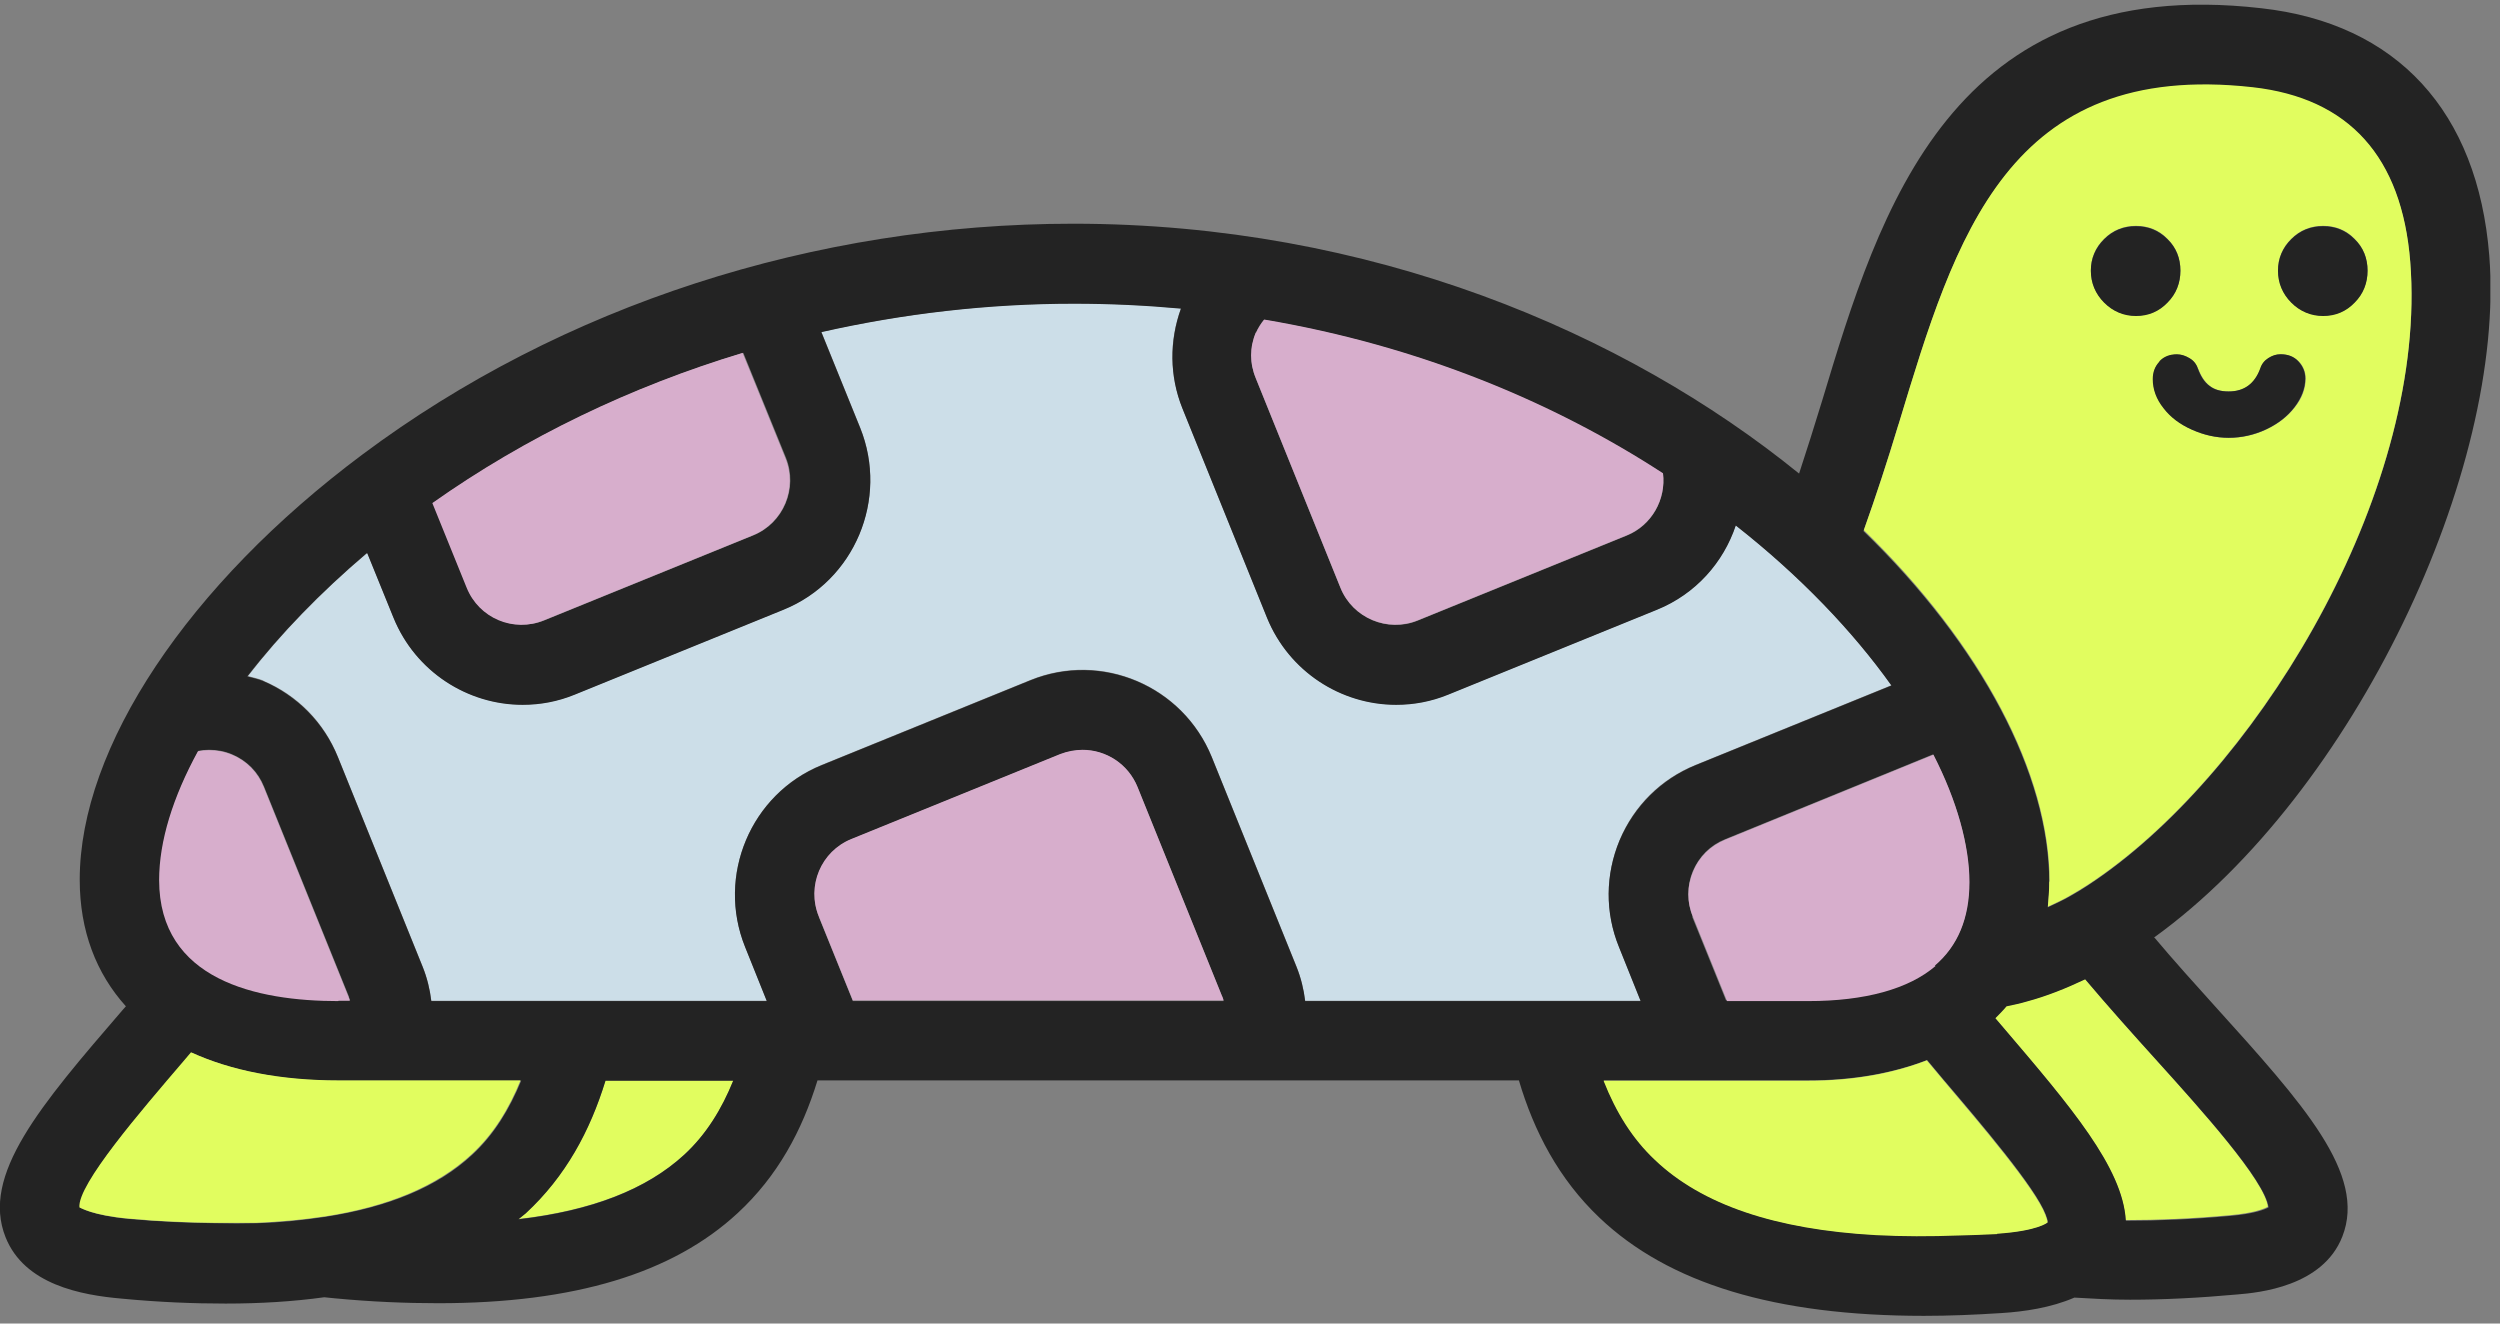 <svg width="153" height="81" viewBox="0 0 153 81" fill="none" xmlns="http://www.w3.org/2000/svg">
<rect x="0" y="0" width="153" height="81" fill="#808080" stroke="none"/>
<g clip-path="url(#clip0_1302_113)">
<path d="M16.099 41.655C18.197 42.536 19.824 44.189 20.68 46.316L25.861 59.138C26.14 59.825 26.311 60.534 26.396 61.243H46.928L45.6 57.935C43.845 53.575 45.943 48.592 50.289 46.81L63.07 41.612C67.416 39.851 72.383 41.956 74.16 46.316L79.341 59.138C79.619 59.825 79.79 60.534 79.876 61.243H100.407L99.08 57.935C98.223 55.831 98.245 53.511 99.123 51.406C100 49.301 101.649 47.669 103.768 46.81L115.757 41.934C113.381 38.627 110.191 35.255 106.23 32.14C105.46 34.395 103.768 36.328 101.413 37.295L88.632 42.493C87.583 42.922 86.513 43.115 85.442 43.115C82.081 43.115 78.891 41.097 77.542 37.789L72.361 24.967C71.569 22.991 71.548 20.864 72.276 18.867C70.156 18.674 67.973 18.566 65.725 18.566C60.48 18.566 55.298 19.189 50.267 20.306L52.644 26.169C54.399 30.529 52.301 35.512 47.955 37.295L35.174 42.493C34.125 42.922 33.055 43.115 31.984 43.115C28.623 43.115 25.433 41.097 24.084 37.789L22.479 33.837C19.631 36.243 17.169 38.798 15.178 41.376C15.499 41.462 15.82 41.526 16.142 41.655H16.099Z" fill="#CCDEE8"/>
<path d="M37.055 66.12C36.113 69.192 34.615 71.984 32.174 74.239C32.024 74.368 31.875 74.475 31.725 74.604C36.199 74.089 39.582 72.778 41.894 70.652C43.243 69.406 44.185 67.86 44.891 66.12H37.077H37.055Z" fill="#E1FD5F"/>
<path d="M132.008 64.918C130.53 63.285 129.032 61.61 127.597 59.913C126.42 60.472 125.242 60.944 124.043 61.266C123.615 61.395 123.208 61.481 122.78 61.567C122.566 61.825 122.331 62.061 122.095 62.297C122.266 62.491 122.438 62.706 122.609 62.899C126.698 67.71 129.888 71.425 130.081 74.669C132.029 74.669 134.17 74.583 136.503 74.368C137.938 74.239 138.559 73.981 138.794 73.853C138.601 72.242 134.641 67.839 131.986 64.896L132.008 64.918Z" fill="#E1FD5F"/>
<path d="M131.856 57.356C144.08 48.528 153.372 28.768 152.344 15.645C151.637 6.818 146.692 1.427 138.385 0.503C119.417 -1.666 115.028 12.875 111.517 24.516C111.046 26.062 110.575 27.544 110.104 28.983C99.442 20.328 83.878 13.691 65.681 13.691C49.859 13.691 34.402 18.695 22.199 27.802C11.516 35.77 4.879 45.736 4.879 53.833C4.879 56.969 5.886 59.568 7.705 61.587C7.641 61.651 7.577 61.737 7.513 61.801C2.46 67.665 -1.179 71.918 0.341 75.719C1.497 78.619 4.965 79.263 7.47 79.478C9.718 79.693 11.837 79.779 13.807 79.779C15.969 79.779 17.982 79.65 19.844 79.392C20.058 79.413 20.272 79.435 20.486 79.457C22.734 79.671 24.854 79.757 26.823 79.757C35.13 79.757 41.167 77.931 45.15 74.237C47.59 71.982 49.089 69.19 50.031 66.119H92.956C93.876 69.233 95.396 72.154 97.88 74.516C102.119 78.554 108.648 80.53 117.747 80.53C119.267 80.53 120.851 80.466 122.5 80.359C123.87 80.273 125.519 80.036 126.953 79.413C128.045 79.478 129.158 79.542 130.357 79.542C132.391 79.542 134.575 79.435 136.93 79.22C138.214 79.113 142.153 78.748 143.352 75.676C144.851 71.853 140.954 67.558 135.581 61.608C134.382 60.277 133.076 58.838 131.813 57.334L131.856 57.356ZM114.836 75.569C108.627 75.225 104.174 73.7 101.305 70.973C99.956 69.684 98.929 68.095 98.158 66.119H110.661C113.465 66.119 115.863 65.668 117.94 64.873C118.282 65.281 118.625 65.689 118.946 66.076C121.258 68.782 124.577 72.691 125.197 74.323C125.262 74.495 125.326 74.688 125.326 74.796C125.326 74.796 124.769 75.311 122.243 75.483C121.451 75.526 120.702 75.547 119.931 75.569C118.133 75.633 116.42 75.633 114.836 75.547V75.569ZM31.726 74.624C31.876 74.495 32.026 74.388 32.176 74.259C34.616 72.004 36.115 69.211 37.057 66.14H44.871C44.165 67.88 43.223 69.426 41.874 70.672C39.562 72.798 36.201 74.108 31.705 74.624H31.726ZM13.186 74.86C11.537 74.839 9.825 74.774 7.941 74.602C5.607 74.388 4.965 73.915 4.901 73.915C4.751 72.519 8.647 67.987 11.238 65.002C11.388 64.808 11.559 64.615 11.73 64.422C14.171 65.539 17.211 66.14 20.765 66.14H31.897C31.191 67.858 30.249 69.426 28.9 70.672C26.802 72.626 23.805 73.872 19.887 74.474C18.602 74.667 17.211 74.817 15.712 74.86C14.92 74.882 14.064 74.882 13.207 74.86H13.186ZM45.492 21.595L48.104 28.017C48.853 29.885 47.954 32.011 46.113 32.763L33.332 37.961C31.469 38.713 29.35 37.811 28.6 35.964L26.502 30.787C32.24 26.749 38.663 23.657 45.492 21.595ZM22.477 33.859L24.083 37.811C25.432 41.118 28.622 43.137 31.983 43.137C33.053 43.137 34.124 42.944 35.173 42.514L47.954 37.317C52.3 35.555 54.398 30.551 52.643 26.191L50.266 20.328C55.297 19.189 60.478 18.588 65.724 18.588C67.971 18.588 70.155 18.695 72.275 18.889C71.568 20.864 71.568 23.012 72.36 24.988L77.541 37.811C78.89 41.118 82.08 43.137 85.441 43.137C86.511 43.137 87.582 42.944 88.631 42.514L101.412 37.317C103.789 36.35 105.48 34.417 106.229 32.162C110.19 35.276 113.401 38.648 115.756 41.956L103.767 46.831C101.669 47.691 100.021 49.323 99.121 51.428C98.244 53.532 98.222 55.852 99.079 57.957L100.406 61.265H79.875C79.789 60.556 79.618 59.847 79.34 59.16L74.159 46.337C72.382 41.977 67.415 39.873 63.069 41.634L50.288 46.831C45.942 48.593 43.843 53.597 45.599 57.957L46.926 61.265H26.395C26.31 60.556 26.138 59.847 25.86 59.16L20.679 46.337C19.823 44.233 18.196 42.579 16.098 41.677C15.776 41.548 15.455 41.483 15.134 41.397C17.125 38.82 19.609 36.264 22.435 33.859H22.477ZM116.206 25.955C119.653 14.507 122.885 3.725 137.872 5.379C143.759 6.045 146.992 9.631 147.506 16.053C148.576 29.628 138.706 46.359 128.794 53.489C128.109 53.983 127.424 54.435 126.739 54.821C126.268 55.1 125.797 55.294 125.326 55.53C125.39 55.036 125.412 54.52 125.412 54.005C125.412 47.411 121.28 39.529 114.043 32.505C114.793 30.422 115.499 28.253 116.184 25.976L116.206 25.955ZM103.596 56.11C103.232 55.208 103.232 54.22 103.596 53.318C103.981 52.416 104.666 51.728 105.565 51.363L118.304 46.166C119.76 49.001 120.509 51.685 120.509 53.962C120.509 56.239 119.802 57.892 118.389 59.074C116.741 60.47 114.043 61.222 110.618 61.222H105.63L103.553 56.088L103.596 56.11ZM101.776 28.983C101.969 30.573 101.091 32.162 99.55 32.785L86.768 37.982C84.927 38.734 82.786 37.832 82.037 35.985L76.856 23.163C76.492 22.261 76.492 21.273 76.856 20.37C76.985 20.07 77.156 19.812 77.349 19.576C86.876 21.187 95.118 24.688 101.755 28.983H101.776ZM12.137 45.951C12.351 45.908 12.565 45.886 12.801 45.886C13.272 45.886 13.764 45.972 14.214 46.166C15.113 46.552 15.798 47.239 16.162 48.142L21.343 60.964C21.343 60.964 21.386 61.136 21.428 61.222H20.743C15.734 61.222 9.782 59.933 9.782 53.812C9.782 51.449 10.638 48.743 12.158 45.929L12.137 45.951ZM50.116 56.11C49.367 54.241 50.266 52.115 52.107 51.363L64.888 46.166C65.338 45.994 65.788 45.908 66.259 45.908C67.693 45.908 69.063 46.767 69.62 48.184L74.801 61.007C74.801 61.007 74.844 61.179 74.886 61.265H52.193L50.116 56.131V56.11ZM130.1 74.688C129.907 71.467 126.739 67.73 122.628 62.918C122.457 62.725 122.286 62.51 122.115 62.317C122.35 62.081 122.586 61.844 122.8 61.587C123.206 61.501 123.635 61.415 124.063 61.286C125.262 60.964 126.439 60.491 127.617 59.933C129.051 61.63 130.55 63.305 132.027 64.937C134.682 67.88 138.642 72.261 138.835 73.894C138.599 74.022 137.979 74.28 136.544 74.409C134.189 74.624 132.07 74.71 130.122 74.71L130.1 74.688Z" fill="#232323"/>
<path d="M125.413 53.964C125.413 54.48 125.37 54.995 125.328 55.489C125.799 55.274 126.269 55.06 126.74 54.78C127.426 54.394 128.111 53.943 128.796 53.449C138.708 46.318 148.578 29.587 147.507 16.012C146.993 9.591 143.761 6.004 137.873 5.338C122.887 3.663 119.676 14.466 116.207 25.914C115.522 28.191 114.816 30.338 114.066 32.443C121.303 39.488 125.435 47.37 125.435 53.943L125.413 53.964ZM140.228 14.617C140.763 14.079 141.427 13.822 142.176 13.822C142.926 13.822 143.589 14.079 144.103 14.617C144.638 15.153 144.895 15.798 144.895 16.549C144.895 17.301 144.638 17.967 144.103 18.504C143.568 19.041 142.926 19.32 142.176 19.32C141.427 19.32 140.763 19.041 140.228 18.504C139.693 17.967 139.415 17.301 139.415 16.549C139.415 15.798 139.693 15.132 140.228 14.617ZM134.533 22.563C134.705 23.036 134.94 23.38 135.24 23.616C135.54 23.852 135.925 23.959 136.417 23.959C137.359 23.959 138.002 23.487 138.344 22.563C138.43 22.284 138.601 22.069 138.837 21.919C139.072 21.769 139.329 21.683 139.586 21.683C140.035 21.683 140.399 21.833 140.678 22.112C140.956 22.392 141.106 22.757 141.106 23.165C141.106 23.766 140.892 24.367 140.442 24.926C140.014 25.484 139.436 25.935 138.708 26.279C137.98 26.623 137.231 26.794 136.417 26.794C135.604 26.794 134.876 26.623 134.169 26.3C133.441 25.978 132.863 25.527 132.435 24.99C132.007 24.432 131.772 23.852 131.772 23.208C131.772 22.778 131.9 22.413 132.178 22.134C132.457 21.833 132.799 21.704 133.249 21.704C133.527 21.704 133.784 21.79 134.02 21.941C134.276 22.091 134.426 22.306 134.533 22.585V22.563ZM128.774 14.617C129.31 14.079 129.973 13.822 130.723 13.822C131.472 13.822 132.136 14.079 132.649 14.617C133.185 15.153 133.441 15.798 133.441 16.549C133.441 17.301 133.185 17.967 132.649 18.504C132.114 19.041 131.472 19.32 130.723 19.32C129.973 19.32 129.31 19.041 128.774 18.504C128.239 17.967 127.961 17.301 127.961 16.549C127.961 15.798 128.239 15.132 128.774 14.617Z" fill="#E1FD5F"/>
<path d="M19.846 74.453C23.742 73.852 26.739 72.606 28.859 70.651C30.208 69.406 31.15 67.859 31.856 66.12H20.724C17.17 66.12 14.13 65.518 11.689 64.401C11.518 64.595 11.368 64.788 11.197 64.981C8.628 67.988 4.731 72.499 4.86 73.895C4.924 73.895 5.566 74.367 7.9 74.582C9.762 74.754 11.496 74.818 13.145 74.84C14.001 74.84 14.857 74.84 15.65 74.84C17.148 74.775 18.54 74.646 19.824 74.453H19.846Z" fill="#E1FD5F"/>
<path d="M122.222 75.505C124.748 75.333 125.305 74.817 125.305 74.817C125.305 74.689 125.24 74.517 125.176 74.345C124.555 72.713 121.216 68.803 118.925 66.097C118.604 65.711 118.24 65.281 117.919 64.894C115.863 65.689 113.444 66.14 110.64 66.14H98.137C98.907 68.095 99.914 69.706 101.284 70.994C104.153 73.722 108.627 75.247 114.814 75.591C116.399 75.677 118.111 75.677 119.91 75.612C120.68 75.591 121.408 75.569 122.222 75.526V75.505Z" fill="#E1FD5F"/>
<path d="M28.557 35.965C29.306 37.833 31.425 38.735 33.288 37.962L46.069 32.764C47.932 32.013 48.831 29.886 48.06 28.018L45.448 21.596C38.619 23.658 32.175 26.75 26.459 30.788L28.557 35.965Z" fill="#D7AECC"/>
<path d="M76.855 20.351C76.47 21.253 76.47 22.241 76.855 23.143L82.036 35.965C82.786 37.834 84.927 38.715 86.768 37.963L99.549 32.765C101.09 32.142 101.968 30.553 101.775 28.963C95.139 24.646 86.896 21.167 77.369 19.556C77.177 19.792 77.005 20.072 76.877 20.351H76.855Z" fill="#D7AECC"/>
<path d="M118.412 59.097C119.825 57.894 120.531 56.176 120.531 53.985C120.531 51.794 119.782 49.024 118.326 46.188L105.588 51.386C104.689 51.751 103.982 52.439 103.618 53.341C103.233 54.243 103.233 55.231 103.618 56.133L105.695 61.266H110.683C114.108 61.266 116.806 60.536 118.455 59.118L118.412 59.097Z" fill="#D7AECC"/>
<path d="M20.722 61.245H21.407C21.407 61.245 21.364 61.074 21.322 60.988L16.14 48.165C15.777 47.263 15.091 46.554 14.192 46.189C13.743 45.996 13.25 45.91 12.779 45.91C12.565 45.91 12.351 45.932 12.116 45.975C10.574 48.788 9.739 51.494 9.739 53.857C9.739 59.978 15.712 61.267 20.701 61.267L20.722 61.245Z" fill="#D7AECC"/>
<path d="M74.799 60.988L69.619 48.166C69.04 46.748 67.692 45.889 66.257 45.889C65.808 45.889 65.337 45.975 64.887 46.147L52.106 51.344C50.243 52.096 49.344 54.222 50.115 56.091L52.192 61.224H74.885C74.885 61.224 74.842 61.052 74.799 60.967V60.988Z" fill="#D7AECC"/>
<path d="M130.722 19.34C131.493 19.34 132.135 19.061 132.649 18.524C133.184 17.987 133.441 17.322 133.441 16.57C133.441 15.818 133.184 15.152 132.649 14.637C132.114 14.1 131.472 13.842 130.722 13.842C129.973 13.842 129.309 14.1 128.774 14.637C128.239 15.174 127.96 15.818 127.96 16.57C127.96 17.322 128.239 17.987 128.774 18.524C129.309 19.061 129.973 19.34 130.722 19.34Z" fill="#232323"/>
<path d="M142.175 19.34C142.946 19.34 143.588 19.061 144.102 18.524C144.637 17.987 144.894 17.322 144.894 16.57C144.894 15.818 144.637 15.152 144.102 14.637C143.566 14.1 142.924 13.842 142.175 13.842C141.426 13.842 140.762 14.1 140.227 14.637C139.691 15.174 139.413 15.818 139.413 16.57C139.413 17.322 139.691 17.987 140.227 18.524C140.762 19.061 141.426 19.34 142.175 19.34Z" fill="#232323"/>
<path d="M132.154 22.131C131.876 22.432 131.748 22.776 131.748 23.205C131.748 23.828 131.962 24.43 132.411 24.988C132.839 25.547 133.417 25.976 134.145 26.298C134.873 26.62 135.623 26.792 136.393 26.792C137.164 26.792 137.956 26.62 138.684 26.277C139.412 25.933 139.99 25.482 140.418 24.924C140.846 24.365 141.082 23.764 141.082 23.162C141.082 22.754 140.932 22.411 140.654 22.11C140.375 21.809 140.011 21.68 139.562 21.68C139.284 21.68 139.048 21.766 138.812 21.917C138.577 22.067 138.406 22.282 138.32 22.561C137.978 23.485 137.335 23.957 136.393 23.957C135.901 23.957 135.516 23.85 135.216 23.613C134.916 23.399 134.681 23.034 134.509 22.561C134.424 22.282 134.252 22.067 133.995 21.917C133.739 21.766 133.482 21.68 133.225 21.68C132.775 21.68 132.411 21.831 132.154 22.11V22.131Z" fill="#232323"/>
</g>
<defs>
<clipPath id="clip0_1302_113">
<rect width="152.41" height="80.263" fill="white" transform="translate(0 0.289)"/>
</clipPath>
</defs>
</svg>
